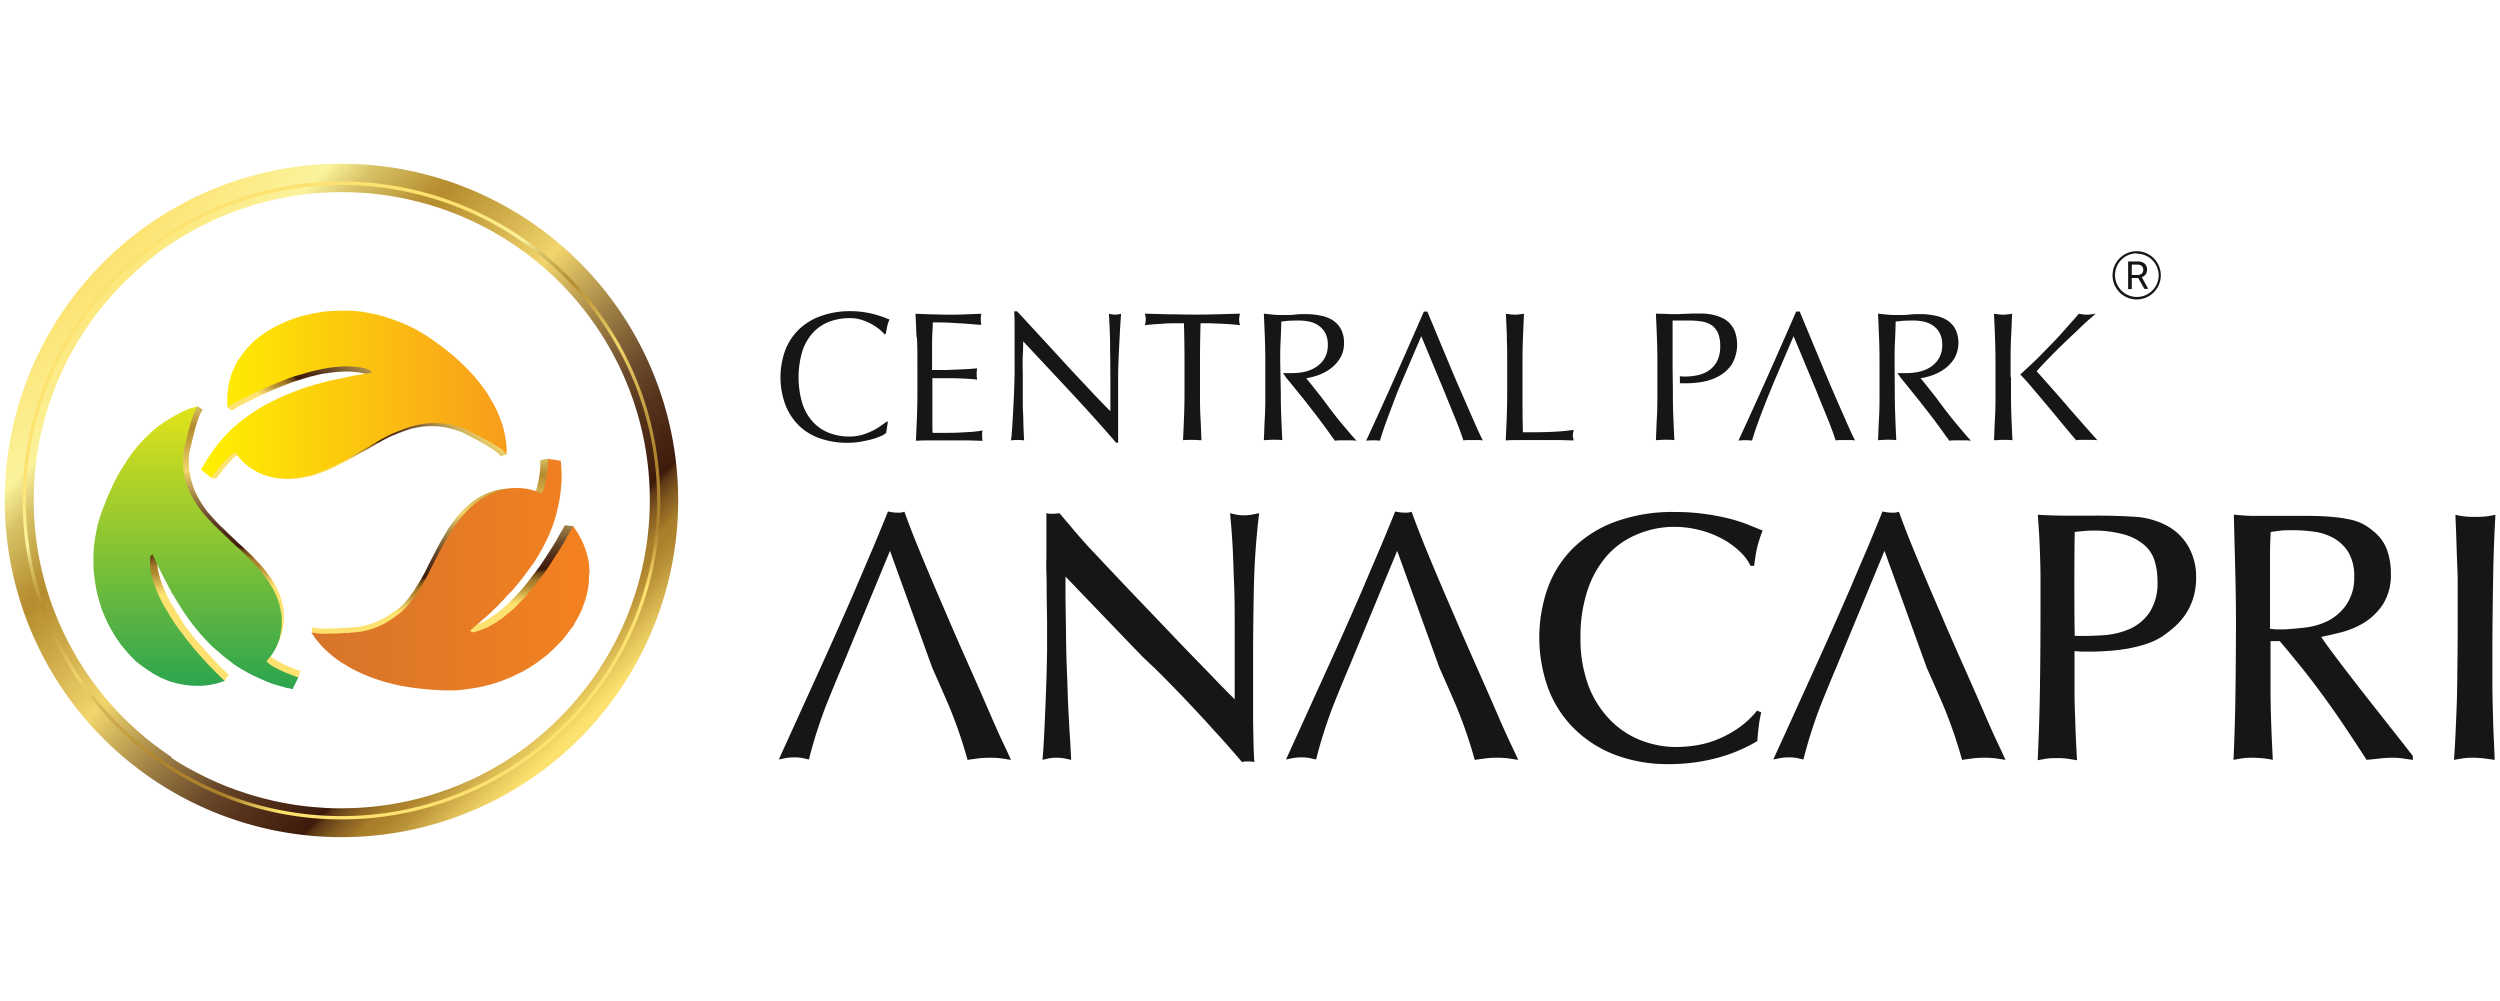 <svg id="Layer_1" data-name="Layer 1" xmlns="http://www.w3.org/2000/svg" xmlns:xlink="http://www.w3.org/1999/xlink" viewBox="0 0 542 217"><defs><style>.cls-1{fill:url(#linear-gradient);}.cls-2{fill:url(#linear-gradient-2);}.cls-3{fill:url(#linear-gradient-3);}.cls-4{fill:url(#linear-gradient-4);}.cls-5{fill:url(#linear-gradient-5);}.cls-6{fill:url(#linear-gradient-6);}.cls-7{fill:url(#linear-gradient-7);}.cls-8{fill:url(#linear-gradient-8);}.cls-9{fill:#161616;}</style><linearGradient id="linear-gradient" x1="-132.51" y1="531.72" x2="-132.51" y2="676.3" gradientTransform="translate(-260.17 -413.11) rotate(-45)" gradientUnits="userSpaceOnUse"><stop offset="0" stop-color="#fde26f"/><stop offset="0.06" stop-color="#fcea84"/><stop offset="0.14" stop-color="#faf39c"/><stop offset="0.15" stop-color="#f3e991"/><stop offset="0.19" stop-color="#d8c166"/><stop offset="0.24" stop-color="#c5a548"/><stop offset="0.27" stop-color="#b99335"/><stop offset="0.29" stop-color="#b58d2e"/><stop offset="0.35" stop-color="#c7a341"/><stop offset="0.47" stop-color="#f2d56c"/><stop offset="0.59" stop-color="#9e7f44"/><stop offset="0.68" stop-color="#69482a"/><stop offset="0.74" stop-color="#53311a"/><stop offset="0.82" stop-color="#3d1a0b"/><stop offset="0.83" stop-color="#5e3915"/><stop offset="0.85" stop-color="#80591f"/><stop offset="0.87" stop-color="#997027"/><stop offset="0.88" stop-color="#a87e2b"/><stop offset="0.9" stop-color="#ad832d"/><stop offset="0.92" stop-color="#ba9338"/><stop offset="0.96" stop-color="#ddbc55"/><stop offset="1" stop-color="#fde26f"/></linearGradient><linearGradient id="linear-gradient-2" x1="-144.17" y1="654.17" x2="-123.23" y2="566.1" gradientTransform="translate(-260.17 -413.11) rotate(-45)" gradientUnits="userSpaceOnUse"><stop offset="0" stop-color="#fde26f"/><stop offset="0.04" stop-color="#ddbc55"/><stop offset="0.08" stop-color="#ba9338"/><stop offset="0.1" stop-color="#ad832d"/><stop offset="0.25" stop-color="#ad832d"/><stop offset="0.34" stop-color="#c09a3f"/><stop offset="0.53" stop-color="#f2d56c"/><stop offset="0.65" stop-color="#c7a341"/><stop offset="0.71" stop-color="#b58d2e"/><stop offset="0.73" stop-color="#b99335"/><stop offset="0.76" stop-color="#c5a548"/><stop offset="0.81" stop-color="#d8c166"/><stop offset="0.85" stop-color="#f3e991"/><stop offset="0.86" stop-color="#faf39c"/><stop offset="0.94" stop-color="#fcea84"/><stop offset="1" stop-color="#fde26f"/></linearGradient><linearGradient id="linear-gradient-3" x1="39.83" y1="78.58" x2="43.3" y2="128.23" gradientTransform="matrix(1, 0, 0, 1, 0, 0)" xlink:href="#linear-gradient"/><linearGradient id="linear-gradient-4" x1="94.08" y1="93.52" x2="96.76" y2="131.9" gradientTransform="matrix(1, 0, 0, 1, 0, 0)" xlink:href="#linear-gradient"/><linearGradient id="linear-gradient-5" x1="67.43" y1="124.47" x2="127.79" y2="124.47" gradientUnits="userSpaceOnUse"><stop offset="0" stop-color="#d5742a"/><stop offset="1" stop-color="#f48120"/></linearGradient><linearGradient id="linear-gradient-6" x1="42.54" y1="88.11" x2="42.54" y2="149.35" gradientUnits="userSpaceOnUse"><stop offset="0" stop-color="#e1e319"/><stop offset="1" stop-color="#2ba44f"/></linearGradient><linearGradient id="linear-gradient-7" x1="99.51" y1="65.04" x2="73.44" y2="98.75" gradientTransform="matrix(1, 0, 0, 1, 0, 0)" xlink:href="#linear-gradient"/><linearGradient id="linear-gradient-8" x1="43.64" y1="85.59" x2="109.86" y2="85.59" gradientUnits="userSpaceOnUse"><stop offset="0" stop-color="#fff100"/><stop offset="1" stop-color="#f89c1c"/></linearGradient></defs><path class="cls-1" d="M22.41,56.88a73,73,0,1,0,103.24,0A73,73,0,0,0,22.41,56.88Zm98.83,98.82a66.35,66.35,0,0,1-16.54,12.1h0c-.79.41-1.59.8-2.4,1.18l-1.07.47-1.65.72-1.26.49c-.51.2-1,.4-1.52.58s-.85.31-1.29.45l-1.58.52-1.23.37c-.74.22-1.48.41-2.23.61l-1.38.33c-.64.15-1.29.29-1.93.42l-1.25.23-1.66.28-1.29.18c-.56.08-1.13.15-1.68.21s-.82.09-1.24.12c-.7.07-1.4.11-2.1.16l-1.08.06-2.53.06H73.19c-.59,0-1.2,0-1.8-.05-.4,0-.82,0-1.22-.06L68.4,175l-1.17-.1c-.69-.07-1.38-.16-2.08-.25l-.83-.1q-1.41-.23-2.82-.48l-1-.2c-.65-.13-1.3-.27-1.94-.43-.37-.08-.74-.18-1.11-.27-.6-.15-1.21-.32-1.82-.49l-1.07-.31c-.67-.2-1.34-.42-2-.65l-.82-.27c-.92-.32-1.84-.67-2.74-1l-.71-.31c-.68-.28-1.37-.58-2.05-.88l-1-.46c-.6-.28-1.2-.58-1.78-.88-.33-.17-.66-.33-1-.51-.62-.33-1.24-.67-1.86-1l-.78-.45c-.86-.52-1.73-1.05-2.57-1.61L37,164c-.72-.48-1.43-1-2.12-1.48l-.83-.62c-.56-.42-1.12-.84-1.66-1.28-.29-.23-.58-.46-.86-.7-.56-.46-1.1-.93-1.64-1.41-.25-.22-.5-.43-.74-.66-.78-.7-1.54-1.42-2.29-2.17a66.76,66.76,0,0,1,0-94.4c.72-.72,1.47-1.42,2.22-2.11l.54-.49c.75-.67,1.51-1.33,2.28-2l.16-.12c.73-.59,1.47-1.16,2.22-1.72l.59-.44c.79-.58,1.59-1.13,2.4-1.67l.29-.19c.74-.48,1.48-.94,2.24-1.39.2-.13.41-.25.62-.37.82-.48,1.65-1,2.5-1.39a2.63,2.63,0,0,1,.41-.21c.74-.39,1.49-.76,2.25-1.13l.63-.29c.86-.39,1.73-.77,2.59-1.12l.5-.2c.76-.3,1.52-.59,2.28-.86l.64-.23c.88-.3,1.77-.59,2.66-.86l.57-.16,1.2-.34s0,0,0,0A66.75,66.75,0,0,1,121.24,155.7Z"/><path class="cls-2" d="M122.93,157.4a69.15,69.15,0,1,1,0-97.8A69.23,69.23,0,0,1,122.93,157.4ZM25.65,60.11a68.43,68.43,0,1,0,96.77,0A68.52,68.52,0,0,0,25.65,60.11Z"/><path class="cls-3" d="M65.14,145.49a4,4,0,0,0-.7-.27l-1.91-.75-.13-.06a24.41,24.41,0,0,1-3.09-1.59c-.45-.35-.81-.64-.81-.86a10.88,10.88,0,0,0,2-3.05,1.76,1.76,0,0,0,.15-.35,2,2,0,0,0,.15-.41.78.78,0,0,0,.09-.21c.08-.22.15-.44.22-.67a.72.72,0,0,1,.07-.25c0-.07,0-.14,0-.2a11.58,11.58,0,0,0,.36-3.46c0-.15,0-.28,0-.4,0-.39-.08-.78-.15-1.17a8.56,8.56,0,0,0-.27-1.17,2.33,2.33,0,0,1,0-.28c-.09-.28-.21-.57-.29-.87s-.13-.37-.2-.56-.15-.34-.23-.5a4.78,4.78,0,0,0-.37-.84,10.19,10.19,0,0,0-.49-.9c-.07-.12-.13-.25-.21-.39s-.12-.16-.17-.21l0,0c-.18-.33-.36-.62-.58-1,0,0,0,0-.06,0-.25-.38-.51-.73-.78-1.1h0a.59.59,0,0,0-.15-.2c-.54-.66-1.06-1.3-1.64-1.88a.73.73,0,0,0-.14-.16v0c-.35-.35-.69-.71-1-1.09-.72-.69-1.49-1.38-2.19-2.08l-.77-.67a4.14,4.14,0,0,0-.38-.35,2.71,2.71,0,0,0-.24-.24c-.28-.28-.58-.54-.83-.81-.76-.69-1.47-1.4-2.21-2.09-.42-.4-.82-.81-1.21-1.21-.65-.7-1.27-1.4-1.87-2.07a24.28,24.28,0,0,1-1.66-2.39c-.07-.09-.11-.19-.18-.3-.19-.31-.37-.64-.53-1a10.8,10.8,0,0,1-.94-2.21c-.16-.48-.29-1-.42-1.46a6.28,6.28,0,0,1-.16-1A6.17,6.17,0,0,1,41,102c0-.12,0-.23,0-.37A19.44,19.44,0,0,1,41,98.38c.09-.29.13-.59.19-.87.23-.91.42-1.75.59-2.48.24-.94.44-1.75.63-2.42.31-1.07.57-1.81.78-2.36.58-1.34.84-1.39.84-1.39l-1.14-.75-.54.23-.56,1.18c-.45.17-1,.38-1.5.64l-.34.17c-.15.08-.29.14-.43.23l-.57.32a1.82,1.82,0,0,0-.27.15c-.25.14-.47.29-.72.45l-.16.08c-.74.47-1.52,1-2.34,1.68a30.65,30.65,0,0,0-5.58,6,.91.91,0,0,1-.18.25,3.16,3.16,0,0,0-.18.27,9.69,9.69,0,0,0-.6.92.83.83,0,0,0-.12.16c-.33.51-.66,1-1,1.58s-.79,1.42-1.19,2.18a1,1,0,0,0-.08.15c-.13.26-.24.54-.39.82a.5.5,0,0,0-.06.17c-.38.79-.74,1.64-1.13,2.53-.14.43-.31.88-.5,1.32s-.42,1-.58,1.56c-.12.36-.24.67-.32,1a19.06,19.06,0,0,0-.73,2.91c-.25,1.22-.42,2.38-.55,3.6,0,.42,0,.83-.05,1.24,0,.13,0,.27,0,.42V122c.05.81.08,1.59.19,2.35.06.57.13,1.13.23,1.69a21.47,21.47,0,0,0,.42,2.12c.24,1,.52,1.93.82,2.85.15.41.32.8.48,1.2a.34.34,0,0,0,.06.12A22.2,22.2,0,0,0,25.67,135h0a.88.88,0,0,1,.12.21l.62,1.06a2.33,2.33,0,0,0,.23.35,8,8,0,0,0,.53.86,18.05,18.05,0,0,0,1.69,2.22c.05.07.15.14.2.22A27.72,27.72,0,0,0,31,142a27.41,27.41,0,0,0,2.17,1.73,7.74,7.74,0,0,0,.67.44c.19.12.38.26.58.37l.44.29.47.24c.34.2.73.39,1.06.58l.51.17c.41.19.82.37,1.23.52A18.64,18.64,0,0,0,41,147a14.08,14.08,0,0,0,2.25.24,15,15,0,0,0,2.31-.06h0c.46-.05.93-.12,1.39-.21v.33l1.7.39.92-1.43s-.77-.69-2-1.9a.28.28,0,0,0-.08-.11c-.3-.3-.57-.61-.92-1-.24-.22-.45-.47-.69-.73l-.32-.38c-.19-.18-.38-.38-.58-.6s-.28-.32-.43-.49c-.64-.7-1.31-1.45-2-2.26-.4-.47-.82-1-1.23-1.53s-1-1.28-1.46-1.93L39.08,134a22.29,22.29,0,0,1-1.43-2.35,17.53,17.53,0,0,1-1.44-2.54,28,28,0,0,1-1.14-2.66,16.66,16.66,0,0,1-.59-1.94,10.65,10.65,0,0,1-.3-1.36,17.45,17.45,0,0,1-.12-2.27c0-.22,0-.43.06-.62v-.1l.47-.34c.24.52.48,1,.73,1.54.34.76.71,1.51,1.1,2.25l.61,1.19c.31.59.62,1.17.9,1.72.16.3.33.6.52.91,0,.11.12.23.18.36s.2.3.29.44.3.54.48.84c.38.62.8,1.26,1.21,1.89s.74,1.17,1.16,1.75c.55.8,1.15,1.55,1.73,2.3.12.13.21.26.33.38s.43.52.63.78c.66.75,1.36,1.51,2,2.2s1.5,1.39,2.25,2.08,1.63,1.32,2.39,1.91a26.41,26.41,0,0,0,2.79,1.79c.69.39,1.43.76,2.14,1.1.89.43,1.82.83,2.75,1.21s2,.64,3.06.93l.43.13.36.09c.41,0,.81.18,1.19.24l0,0a0,0,0,0,0,0,0s0,0,0-.07h0a.5.5,0,0,0,0-.07c.1-.21.27-.54.43-.88l.37.12Z"/><path class="cls-4" d="M125.72,121.68a16,16,0,0,0-.94-3.6.44.44,0,0,0-.07-.2c-.14-.37-.32-.77-.51-1.18-.09-.18-.22-.38-.32-.57s-.18-.34-.28-.51h.1l.59-1.54-1.83-.22s-.47.87-1.26,2.2l-.52,1a4.45,4.45,0,0,1-.39.62c-.32.56-.71,1.19-1.13,1.83s-.78,1.24-1.24,1.91c-.3.47-.66,1-1,1.47s-.92,1.26-1.42,1.89-.82,1.08-1.23,1.6-.88,1.08-1.34,1.62c-.28.3-.55.62-.84.93-.53.53-1.06,1.07-1.57,1.6s-1,.92-1.5,1.36-1,.79-1.42,1.16c-.77.52-1.5,1-2.25,1.45a14.4,14.4,0,0,1-2.76,1.21,9.13,9.13,0,0,1-1.23.29l-.49-.34c.38-.36.79-.69,1.2-1.05.77-.63,1.53-1.33,2.33-2s1.53-1.45,2.25-2.13c.29-.29.57-.6.84-.9l.29-.26c.43-.46.83-.92,1.27-1.38a22.29,22.29,0,0,0,1.93-2.21,24.34,24.34,0,0,0,1.68-2.16c.32-.4.61-.8.91-1.23a18.8,18.8,0,0,0,1.39-2c.27-.46.53-.91.77-1.39a.37.37,0,0,0,.12-.17c.61-1.1,1.14-2.21,1.66-3.35.12-.29.23-.58.34-.85s.27-.69.39-1.06a.11.11,0,0,0,0-.06c.23-.65.45-1.3.65-2,.09-.35.15-.7.22-1.07s.22-.82.3-1.24a31.91,31.91,0,0,0,.61-5.49,33.43,33.43,0,0,0-.19-3.46s0,0,0,0h0c-.16,0-.58-.1-1.06-.17v-.61l-1.63.34s0,0,0,0,0,.36,0,.88c0,.14,0,.26,0,.39a24,24,0,0,1-.83,5.06,2,2,0,0,1-.09.26c-.15.34-.3.58-.52.64a3.39,3.39,0,0,0-.64-.3c-.15,0-.31-.12-.51-.18a11.36,11.36,0,0,0-5.42-.5,11.56,11.56,0,0,0-1.35.23,8.68,8.68,0,0,0-1.2.36,10,10,0,0,0-1.78.73,12.94,12.94,0,0,0-2.2,1.35c-.09,0-.2.14-.28.19-.31.24-.6.49-.92.77a13.89,13.89,0,0,0-1.17,1.14.55.55,0,0,0-.27.27c-.29.29-.54.59-.78.86-.68.88-1.36,1.79-2,2.71l-1.36,2.31c-.44.78-.87,1.56-1.29,2.38-.55,1.09-1.14,2.18-1.69,3.28-.42.89-.86,1.77-1.35,2.61s-.84,1.45-1.31,2.14c-.28.48-.57.91-.89,1.37,0,0-.06,0-.06.08a1.58,1.58,0,0,1-.13.18c-.29.39-.57.77-.87,1.14s-.71.8-1.07,1.18A15.78,15.78,0,0,1,84.82,133c-.14.11-.27.21-.42.31s-.45.3-.7.44l-.37.22a18.44,18.44,0,0,1-2.72,1.22,18.88,18.88,0,0,1-2.69.68l-1.9.17-.8.09a7.4,7.4,0,0,0-.81,0c-1.3.12-2.36.12-3.26.12a11.91,11.91,0,0,1-3.11-.22H68a.14.14,0,0,0,0,0,.26.26,0,0,1-.13-.06h0l-.09-.06-.24,1,.19.23,1.12.34,0,0c.13.18.3.38.47.58a3.73,3.73,0,0,0,.33.38c.08.1.16.17.23.26a23.13,23.13,0,0,0,4.38,3.64l.71.42c.53.33,1.07.64,1.68,1a36.59,36.59,0,0,0,4.24,1.84,2,2,0,0,1,.29.09l1.69.56c.42.12.85.23,1.3.32l.65.2.76.15c.37.09.69.17,1.11.24.66.11,1.37.23,2.12.34s1.5.2,2.27.27c.59.07,1.2.12,1.83.16.79.08,1.64.1,2.52.16h1.77c.92-.06,1.84-.08,2.77-.22.42-.06.82-.12,1.28-.17.75-.13,1.49-.25,2.24-.42.24-.05.46-.09.69-.16l.81-.17c1-.3,1.89-.6,2.85-.94a24.4,24.4,0,0,0,2.4-1c.55-.26,1.13-.53,1.7-.82.18-.12.37-.21.58-.33s.47-.27.72-.42l.52-.34.73-.47c.83-.57,1.67-1.21,2.44-1.84.58-.48,1.09-1,1.6-1.48s1.21-1.18,1.79-1.82c.24-.3.48-.61.68-.89a1.73,1.73,0,0,0,.31-.38c.11-.12.21-.29.31-.41.24-.34.5-.65.74-1s.53-.92.77-1.37a.45.45,0,0,1,.12-.12v0a2.72,2.72,0,0,0,.11-.25,18.39,18.39,0,0,0,1.11-2.34s0-.05,0-.08c.1-.27.24-.56.34-.85h0v0l0,0a18.17,18.17,0,0,0,1-4.6,1.23,1.23,0,0,0,0-.33v-.77a4.27,4.27,0,0,0,0-.49A15.66,15.66,0,0,0,125.72,121.68Z"/><path class="cls-5" d="M127.79,124.19a16.81,16.81,0,0,0-.11-2h0a16.22,16.22,0,0,0-1-3.74,1,1,0,0,0-.07-.2c-.16-.39-.34-.81-.53-1.22-.1-.2-.24-.4-.33-.6l-.33-.59c-.14-.22-.24-.42-.38-.63l-.78-1.14v0s-.48.91-1.3,2.29c-.16.3-.34.63-.54,1a7.22,7.22,0,0,1-.4.65c-.34.57-.74,1.23-1.18,1.9s-.81,1.28-1.28,2c-.32.49-.69,1-1,1.52s-1,1.31-1.47,2v0h0v0c-.44.56-.86,1.12-1.28,1.66s-.91,1.12-1.4,1.67l-.87,1c-.54.55-1.1,1.11-1.62,1.65s-1,1-1.56,1.42-1,.81-1.47,1.2c-.8.54-1.56,1.08-2.34,1.51a15.44,15.44,0,0,1-2.86,1.25,12.51,12.51,0,0,1-1.28.31l-.51-.37c.39-.37.82-.71,1.24-1.08.81-.65,1.6-1.38,2.43-2.1s1.58-1.5,2.33-2.21v0h0v0c.3-.3.59-.62.87-.93.12-.09.19-.18.3-.27.44-.48.86-1,1.32-1.44a25.22,25.22,0,0,0,2-2.28c.6-.7,1.19-1.47,1.74-2.25.32-.41.63-.83.94-1.28a19.26,19.26,0,0,0,1.44-2.12c.29-.47.55-.94.8-1.43a.38.38,0,0,0,.12-.18c.64-1.15,1.19-2.29,1.73-3.49.13-.29.24-.59.35-.87s.28-.72.41-1.1h0a.13.13,0,0,0,0-.06c.24-.68.47-1.35.67-2.05.1-.36.15-.73.24-1.11s.22-.85.31-1.29a33.26,33.26,0,0,0,.62-5.69c0-1.2-.07-2.4-.19-3.6,0,0,0,0,0,0h0c-.17,0-.66-.11-1.18-.19l-.57-.1h0c-.47,0-1-.16-1-.17v0s0,0,0,0,0,.38-.06.92c0,.14,0,.27,0,.4a24.4,24.4,0,0,1-.86,5.25c0,.09-.07.19-.09.28-.16.35-.32.6-.55.66a2.92,2.92,0,0,0-.66-.31l-.53-.19a12.18,12.18,0,0,0-3.43-.64,12.64,12.64,0,0,0-2.19.12,12.07,12.07,0,0,0-1.4.24,11.16,11.16,0,0,0-1.25.37h0a11.11,11.11,0,0,0-1.85.76,13.64,13.64,0,0,0-2.28,1.4c-.1.06-.2.15-.29.2-.32.25-.62.51-1,.8a15,15,0,0,0-1.21,1.19.57.57,0,0,0-.28.27c-.3.3-.56.61-.81.89-.71.92-1.42,1.86-2.11,2.81l-1.41,2.41c-.46.81-.9,1.62-1.34,2.47-.57,1.12-1.18,2.26-1.75,3.4-.44.93-.9,1.83-1.41,2.71s-.87,1.5-1.35,2.23c-.29.48-.6.94-.93,1.42,0,0-.06,0-.06.07s-.09.12-.13.19c-.31.41-.6.8-.91,1.18s-.73.84-1.11,1.23h0A16.88,16.88,0,0,1,85.23,134a3.54,3.54,0,0,1-.44.32l-.72.46c-.12.07-.25.16-.38.22v0h0v0a17.65,17.65,0,0,1-2.84,1.27,18.82,18.82,0,0,1-2.78.71l-2,.18-.84.09a8,8,0,0,0-.84,0h0c-1.35.12-2.45.12-3.38.12a12.36,12.36,0,0,1-3.23-.22h-.08l0,0a.31.31,0,0,1-.14-.06h0l-.09-.07h0v0l.07.11h0a13.5,13.5,0,0,0,1,1.5s0,.06.08.08c.14.2.31.4.49.61s.22.25.34.4a2.68,2.68,0,0,1,.23.26,24.14,24.14,0,0,0,4.56,3.78c.22.14.49.29.74.43.54.34,1.1.67,1.74,1a38.61,38.61,0,0,0,4.4,1.91,2.64,2.64,0,0,1,.3.1l1.75.57c.44.13.88.24,1.35.34l.68.2.79.16c.38.09.72.18,1.15.25l2.2.36c.76.1,1.55.2,2.36.27.61.08,1.24.13,1.89.17.83.08,1.71.11,2.62.16H98c.95,0,1.91-.08,2.87-.22.44-.07.86-.13,1.33-.18.78-.13,1.54-.26,2.33-.43.25-.05.48-.1.71-.17s.56-.13.84-.18h0c1-.31,2-.62,3-1s1.69-.67,2.49-1.07c.58-.28,1.18-.55,1.76-.85a7,7,0,0,1,.61-.34c.24-.16.48-.29.75-.44h0l.53-.36c.25-.16.52-.31.77-.49.85-.59,1.72-1.25,2.53-1.9.6-.5,1.13-1,1.66-1.53s1.25-1.23,1.86-1.9c.24-.31.49-.63.7-.93a1.41,1.41,0,0,0,.32-.39h0c.12-.13.22-.3.33-.42.24-.35.51-.68.76-1s.55-.95.8-1.43a1.35,1.35,0,0,1,.12-.12v0l.13-.26a19.81,19.81,0,0,0,1.14-2.43s0-.05,0-.08c.11-.28.25-.58.35-.88h0v0a18.73,18.73,0,0,0,1-4.78,1.27,1.27,0,0,0,0-.34v-.8A3,3,0,0,0,127.79,124.19Z"/><path class="cls-6" d="M63.55,149.22l0,0s0,0,0-.06c.17-.37.52-1,.77-1.56s.41-.74.41-.69a4.32,4.32,0,0,0-.72-.27l-2-.78-.14-.07a23.75,23.75,0,0,1-3.21-1.65c-.47-.36-.84-.66-.84-.89A11.11,11.11,0,0,0,60,140.06a2.75,2.75,0,0,0,.15-.36,1.81,1.81,0,0,0,.16-.42.85.85,0,0,0,.09-.22c.09-.23.15-.46.23-.7a.77.77,0,0,1,.07-.26c0-.07,0-.14,0-.21a11.76,11.76,0,0,0,.37-3.59h0c0-.15,0-.29,0-.41,0-.41-.09-.81-.16-1.22a11.07,11.07,0,0,0-.28-1.21,2.5,2.5,0,0,1,0-.29c-.09-.3-.22-.6-.3-.91s-.14-.38-.22-.58a3.32,3.32,0,0,0-.23-.51,5.57,5.57,0,0,0-.38-.88c-.13-.3-.33-.61-.51-.93-.08-.13-.14-.26-.22-.4s-.13-.17-.18-.22l0,0c-.19-.35-.37-.65-.6-1h0s0,0-.06,0c-.26-.39-.53-.76-.82-1.15h0a.74.74,0,0,0-.16-.2,25,25,0,0,0-1.7-2s-.1-.14-.14-.17h0v0A13.91,13.91,0,0,1,54,121c-.75-.72-1.55-1.43-2.27-2.16-.28-.23-.54-.46-.8-.7s-.26-.25-.4-.36a2,2,0,0,0-.25-.25c-.29-.28-.6-.56-.86-.84h0c-.8-.71-1.53-1.45-2.29-2.17-.44-.41-.86-.84-1.27-1.26-.67-.72-1.31-1.44-1.93-2.14a24.39,24.39,0,0,1-1.72-2.48,2.32,2.32,0,0,1-.19-.31,10,10,0,0,1-.55-1,11.28,11.28,0,0,1-1-2.28c-.17-.5-.3-1-.43-1.53a5.43,5.43,0,0,1-.17-1,6.5,6.5,0,0,1-.12-.75c0-.13,0-.24,0-.39A19,19,0,0,1,39.78,98c.09-.29.13-.6.2-.9.24-.94.43-1.81.61-2.58.24-1,.46-1.81.65-2.5.33-1.11.59-1.88.81-2.45.6-1.39.87-1.45.87-1.45a8.88,8.88,0,0,0-1.14.28,3.9,3.9,0,0,0-.48.13c-.6.23-1.39.53-2.26,1l-.36.17a3,3,0,0,0-.43.24c-.21.1-.4.22-.6.34a.85.85,0,0,0-.28.15c-.26.14-.49.3-.75.46a1.4,1.4,0,0,1-.17.09A27.73,27.73,0,0,0,34,92.67a31.71,31.71,0,0,0-5.8,6.16.79.79,0,0,1-.18.27c-.06.08-.13.18-.19.28a10.34,10.34,0,0,0-.62,1,.66.66,0,0,0-.12.17c-.35.53-.7,1.08-1.05,1.64-.43.72-.81,1.47-1.22,2.26a1.19,1.19,0,0,0-.09.15c-.14.28-.26.57-.41.86a.48.48,0,0,0-.06.18c-.4.81-.77,1.69-1.17,2.62-.15.44-.33.92-.52,1.37s-.43,1.07-.6,1.61c-.13.38-.25.71-.34,1a20.94,20.94,0,0,0-.75,3,37,37,0,0,0-.57,3.73c0,.44,0,.87-.05,1.29,0,.13,0,.29,0,.43v1.76c0,.84.08,1.65.19,2.44.06.59.13,1.17.24,1.75a20.53,20.53,0,0,0,.43,2.21h0c.25,1,.55,2,.86,3,.15.43.33.84.49,1.25a.56.56,0,0,0,.07.13h0A22.23,22.23,0,0,0,23.84,136h0a1.55,1.55,0,0,1,.12.22c.22.37.42.74.64,1.1a3.87,3.87,0,0,0,.24.37,8.58,8.58,0,0,0,.55.89,17.73,17.73,0,0,0,1.76,2.3c.05.07.15.15.2.23a28,28,0,0,0,2,2.15A27.59,27.59,0,0,0,31.65,145a7.52,7.52,0,0,0,.69.46c.21.13.4.27.61.39l.45.3.49.25L35,147c.18.08.36.12.52.19.43.19.85.38,1.28.53l.05,0h0l-.05,0a18.67,18.67,0,0,0,3,.7,15.09,15.09,0,0,0,2.33.25,16.14,16.14,0,0,0,2.4-.06h0a16.38,16.38,0,0,0,4.17-1s-.8-.71-2.05-2a.23.23,0,0,0-.09-.11c-.31-.32-.58-.64-1-1h0c-.24-.23-.47-.49-.72-.75l-.33-.4,0,0h0l0,0-.6-.63c-.14-.17-.29-.32-.44-.51-.67-.72-1.36-1.5-2-2.34-.42-.49-.85-1-1.27-1.59s-1-1.33-1.52-2c-.32-.46-.63-.89-.94-1.36a24.07,24.07,0,0,1-1.49-2.44,18.39,18.39,0,0,1-1.5-2.64l0,0h0l0,0c-.43-.89-.85-1.85-1.18-2.75a16.68,16.68,0,0,1-.61-2,10.17,10.17,0,0,1-.31-1.41,17.2,17.2,0,0,1-.12-2.36c0-.23,0-.44.05-.64v-.1l.49-.36c.25.54.5,1.08.76,1.6.36.79.74,1.57,1.15,2.33.2.42.4.83.62,1.23l.94,1.79c.16.32.34.63.54,1,0,.11.13.24.18.37s.21.31.31.46.31.56.49.87c.4.65.83,1.31,1.26,2s.77,1.22,1.21,1.81c.57.84,1.19,1.62,1.79,2.4.12.14.22.27.34.39.24.27.45.54.66.81.68.78,1.41,1.57,2.1,2.28S47,141,47.78,141.67h0c.8.72,1.69,1.38,2.48,2a24.6,24.6,0,0,0,2.9,1.86c.71.41,1.48.8,2.22,1.14.92.45,1.89.86,2.85,1.26s2.07.67,3.18,1c.14,0,.3.09.44.13l.38.1c.42,0,.84.18,1.24.24h0v0s0,0,0,0Z"/><path class="cls-7" d="M109.32,96.9l-.83.17a2.29,2.29,0,0,0,0-.25v0h0v0a8.5,8.5,0,0,0-.16-1.17c-.06-.34-.11-.71-.18-1.08a20.11,20.11,0,0,0-1-3.22c-.07-.18-.14-.39-.22-.57s-.15-.34-.22-.52c-.17-.42-.39-.84-.61-1.29a.47.47,0,0,0-.09-.17c0-.14-.12-.25-.18-.39s-.09-.16-.14-.23c-.11-.22-.27-.47-.4-.68a1.58,1.58,0,0,0-.17-.29c-.18-.31-.38-.64-.57-.94a1.25,1.25,0,0,0-.15-.19c-.16-.27-.34-.54-.52-.82a2.94,2.94,0,0,1-.25-.26c-.17-.25-.35-.53-.55-.78a.44.44,0,0,0-.09-.11h0a.8.8,0,0,0-.15-.17,4.73,4.73,0,0,0-.63-.75,1.43,1.43,0,0,0-.19-.29c-.21-.26-.47-.52-.69-.78a3.43,3.43,0,0,0-.26-.27c-.27-.31-.54-.59-.84-.9-.15-.14-.24-.25-.38-.37s-.54-.55-.81-.79-.32-.31-.5-.46l-.66-.61c-.18-.15-.33-.29-.52-.44l-.83-.71-.36-.3c-1.33-1-2.76-2.12-4.34-3.16-.06,0-.1-.06-.15-.08a30.24,30.24,0,0,0-6.44-3.16c-.49-.18-.94-.34-1.45-.5a28.27,28.27,0,0,0-3.7-.94,27.39,27.39,0,0,0-3.84-.52h0c-.5,0-1,0-1.52,0l-.6,0a30.54,30.54,0,0,0-3.87.21c-.85.13-1.63.27-2.42.43s-1.78.39-2.65.62c-.23.08-.48.18-.75.25l-.79.28a21.19,21.19,0,0,0-2.36,1c-.6.28-1.19.58-1.74.89s-1.26.82-1.84,1.23S56.53,74.6,56,75c-.7.62-1.35,1.33-2,2s-1.1,1.52-1.67,2.28c-.18.38-.37.76-.57,1.16l-.07.11a14,14,0,0,0-.86,2.06A10.84,10.84,0,0,0,50.37,85v0s0,0,0,0a13,13,0,0,0-.21,2.56l-.76,0-.11.71.91.74a.75.75,0,0,1,.25-.12c.3-.18.94-.57,1.88-1.09.56-.28,1.22-.62,2-1,.37-.21.75-.4,1.15-.6a1.38,1.38,0,0,0,.22-.1L57,85.48c.89-.4,1.83-.81,2.75-1.2s1.92-.75,2.93-1.15,2-.69,3-1l1.56-.46a2.34,2.34,0,0,1,.33-.09l1.32-.31c.49-.13,1-.22,1.45-.3l.22,0a28.46,28.46,0,0,1,3.69-.4,17.78,17.78,0,0,1,3.45.17.65.65,0,0,0,.2,0l.51.1a9,9,0,0,1,1.6.49l.19.58h-.31c-1.19.17-2.31.42-3.49.57L75,82.79a1,1,0,0,0-.25.06c-1.13.21-2.19.44-3.33.68l-3.21.86c-.27.07-.55.16-.8.25l-.74.22c-.68.23-1.38.48-2,.73s-1,.4-1.55.62c-.74.29-1.48.58-2.24.91s-1.29.62-1.9,1-1.35.7-2,1.11c-.15.09-.27.18-.4.27-.31.17-.57.35-.85.53-.65.44-1.28.89-1.91,1.37s-1,.77-1.49,1.18a.64.64,0,0,0-.14.15c-.32.25-.62.52-.91.79-.66.64-1.26,1.32-1.92,2-.22.26-.44.54-.67.8l-.21.22c-.35.44-.66.89-1,1.31s-.67.91-1,1.38c-.45.67-.87,1.33-1.27,2l0,0c-.15.25-.29.52-.45.78-.1-.07.61.5,1.23,1l-.17.59,1,.18-.05-.07s.06.07.05.07l1.37-1.73c.52-.69,1.18-1.43,1.83-2.14a8,8,0,0,1,.57-.59A2.36,2.36,0,0,1,51,99a3.82,3.82,0,0,1,.51-.37.73.73,0,0,0,.09-.08h0a.57.57,0,0,1,.37-.06,12,12,0,0,0,7.6,5.1l.07,0,.58.12.58.07.26,0c.38,0,.79.08,1.19.09a.9.9,0,0,1,.23,0,18.74,18.74,0,0,0,1.93-.11l0,0h.1c.32,0,.66-.08,1-.14l.93-.18,1.15-.25c.57-.17,1.16-.36,1.76-.58a14.18,14.18,0,0,0,1.43-.56h.07c.88-.41,1.83-.81,2.71-1.28l.66-.35.67-.34c.58-.33,1.15-.68,1.74-1s.92-.55,1.4-.81L80,97.22c.26-.17.53-.33.8-.49l.44-.26c.29-.18.59-.35.91-.51a3.85,3.85,0,0,1,.4-.24c.76-.42,1.58-.84,2.41-1.23l.21-.1s0,0,.08,0c.46-.2.88-.38,1.35-.54.71-.29,1.45-.54,2.18-.78s1.43-.35,2.12-.47a16.81,16.81,0,0,1,1.89-.21h1.06a17.7,17.7,0,0,1,2.81.28l.6.14a4.31,4.31,0,0,1,.49.11l.75.2.35.11c.3.1.65.21,1,.34s.68.32,1,.47l.11.07c.34.17.64.32.94.5a50.13,50.13,0,0,1,5,2.84c.22.14.41.28.57.4a5.48,5.48,0,0,1,1,.93l.07.1,1.31-.36Z"/><path class="cls-8" d="M109.78,96.38v0h0v0a11.38,11.38,0,0,0-.17-1.22c-.06-.35-.11-.73-.19-1.12a19.56,19.56,0,0,0-1-3.34c-.08-.19-.15-.41-.23-.59s-.16-.36-.23-.54c-.17-.44-.41-.87-.64-1.34a.38.38,0,0,0-.09-.18v0h0v0c-.05-.14-.12-.26-.18-.4s-.09-.17-.15-.24c-.12-.23-.28-.49-.42-.71a1.49,1.49,0,0,0-.18-.3c-.18-.32-.39-.66-.58-1a.74.74,0,0,0-.16-.2c-.17-.29-.35-.56-.54-.85a3,3,0,0,1-.25-.27c-.18-.26-.37-.55-.57-.81a.52.52,0,0,0-.1-.11l0,0h0a.85.85,0,0,0-.16-.17,4.56,4.56,0,0,0-.65-.78,1.56,1.56,0,0,0-.2-.3c-.22-.27-.49-.54-.72-.82a3.44,3.44,0,0,0-.27-.27c-.27-.32-.56-.62-.87-.93-.15-.15-.25-.27-.39-.39s-.56-.57-.85-.82-.32-.32-.51-.48l-.69-.63c-.19-.15-.33-.31-.54-.46l-.85-.73L97,76.09c-1.38-1.09-2.86-2.2-4.51-3.29l-.15-.08a31.87,31.87,0,0,0-6.69-3.28c-.51-.19-1-.35-1.5-.52a29.19,29.19,0,0,0-3.84-1,29.62,29.62,0,0,0-4-.55h0c-.51,0-1,0-1.58,0l-.62,0a30.8,30.8,0,0,0-4,.22c-.89.14-1.7.28-2.52.45s-1.85.41-2.75.64a7.71,7.71,0,0,1-.77.26l-.82.29a22.17,22.17,0,0,0-2.46,1.05c-.62.29-1.23.6-1.8.92S57.64,72,57,72.46s-1.17.85-1.73,1.31a28.41,28.41,0,0,0-2,2.08l0,0h0l0,0c-.62.73-1.15,1.57-1.74,2.36l-.59,1.21-.08.11A14.66,14.66,0,0,0,50,81.67a11.07,11.07,0,0,0-.5,2.42v0s0,0,0,0a13.1,13.1,0,0,0-.21,3c0,.4,0,.78,0,1.13a.94.94,0,0,1,.26-.12c.31-.2,1-.6,2-1.13.57-.3,1.26-.64,2.05-1,.39-.21.78-.41,1.19-.61l.23-.11,1.44-.67c.92-.41,1.9-.85,2.86-1.25s2-.78,3-1.2,2.08-.71,3.13-1v0h0v0q.86-.27,1.62-.48a3,3,0,0,1,.35-.09c.47-.12.93-.23,1.37-.32s1-.23,1.51-.32c.08,0,.13,0,.22-.05a28.86,28.86,0,0,1,3.83-.41,18.32,18.32,0,0,1,3.58.18,1.52,1.52,0,0,0,.21,0l.52.11a9.56,9.56,0,0,1,1.67.51l.2.6h-.33c-1.23.18-2.39.43-3.62.59L75,81.81a1.83,1.83,0,0,0-.25.06c-1.17.23-2.28.47-3.46.71h0L68,83.47c-.29.08-.57.18-.83.26s-.53.17-.77.23c-.7.24-1.43.5-2.13.76l-1.61.64c-.77.3-1.53.61-2.32,1s-1.34.64-2,1a22.54,22.54,0,0,0-2.08,1.15h0c-.16.09-.28.18-.42.27-.32.18-.58.37-.88.56h0c-.67.45-1.32.93-2,1.42s-1.05.8-1.54,1.22a.71.71,0,0,0-.15.16c-.33.26-.64.54-1,.82-.68.66-1.3,1.37-2,2.09-.23.28-.45.56-.7.84-.06.08-.15.16-.21.23-.37.45-.69.91-1,1.35s-.7,1-1,1.44c-.46.69-.9,1.38-1.32,2.08l0,0c-.15.26-.3.54-.46.8-.19-.12,2.3,1.85,2.17,1.85l1.42-1.8c.54-.71,1.22-1.48,1.9-2.21v0h0v0c.2-.22.39-.43.59-.61a2.57,2.57,0,0,1,.4-.35,4.88,4.88,0,0,1,.53-.38s.08,0,.1-.09h0a.6.6,0,0,1,.38-.06,12.46,12.46,0,0,0,7.9,5.3l.06,0,.61.12.6.08.27,0c.4,0,.82.09,1.23.1a1.06,1.06,0,0,1,.25,0,17.38,17.38,0,0,0,2-.12l0,0h.1c.33-.05.68-.08,1-.14l1-.18c.37-.08.76-.16,1.2-.27s1.21-.37,1.82-.6a12.47,12.47,0,0,0,1.49-.58h.07c.91-.43,1.9-.84,2.82-1.33h0l.68-.37.69-.35c.6-.34,1.2-.7,1.81-1.07s1-.57,1.46-.85c.66-.38,1.31-.77,2-1.14.27-.18.55-.34.82-.51l.46-.26c.31-.19.62-.37.94-.53.13-.1.28-.17.42-.26.8-.43,1.64-.87,2.51-1.27l.22-.11a.09.09,0,0,1,.08,0c.47-.21.91-.39,1.4-.56.74-.3,1.5-.56,2.26-.8a22.32,22.32,0,0,1,2.2-.49,18.07,18.07,0,0,1,2-.22c.36,0,.73,0,1.1,0a20.32,20.32,0,0,1,2.92.29l.62.15a3.84,3.84,0,0,1,.52.12c.26.06.48.14.77.2a2.47,2.47,0,0,0,.36.11l1,.36,1,.49a.26.26,0,0,0,.11.07c.35.18.67.33,1,.52A54.8,54.8,0,0,1,108.14,97l.59.42h0a6.57,6.57,0,0,1,1,1l0,0h0l0,0,.07.12A13.29,13.29,0,0,0,109.78,96.38Z"/><path class="cls-9" d="M362.62,79.86V69.49h3.6a16.84,16.84,0,0,1,2.8.22,5.34,5.34,0,0,1,2.1.82,4,4,0,0,1,1.34,1.68,7,7,0,0,1,.48,2.8,7.1,7.1,0,0,1-.7,3.34,5.61,5.61,0,0,1-1.8,2,7,7,0,0,1-2.42,1,12.77,12.77,0,0,1-2.56.28c-.43,0-.85,0-1.26-.07v1.53l1.66,0a20.08,20.08,0,0,0,3.3-.32,11.37,11.37,0,0,0,3.52-1.24,8.21,8.21,0,0,0,2.79-2.56,8.57,8.57,0,0,0,.66-7.1,5.87,5.87,0,0,0-1.25-1.9,5.49,5.49,0,0,0-1.74-1.15,10.08,10.08,0,0,0-1.94-.6,10.78,10.78,0,0,0-1.86-.24c-.59,0-1.08,0-1.48,0s-.65,0-1.08,0l-1.34.06q-.7,0-1.38.06c-.45,0-.84,0-1.16,0-.64,0-1.28,0-1.94-.06L359,68c.08,1.75.16,3.48.22,5.17s.1,3.42.1,5.18v6.88c0,1.75,0,3.49-.1,5.19s-.14,3.39-.22,5c.62,0,1.27-.08,2-.08s1.35,0,2,.08c-.08-1.65-.15-3.33-.22-5s-.1-3.44-.1-5.19v-.89"/><path class="cls-9" d="M435.9,81.77v-3.4c0-1.76,0-3.48.1-5.18s.14-3.42.22-5.17l-1,.14a7.71,7.71,0,0,1-1.92,0l-1-.14c.08,1.75.16,3.48.22,5.17s.1,3.42.1,5.18v6.88c0,1.75,0,3.49-.1,5.19s-.14,3.39-.22,5c.62,0,1.27-.08,2-.08s1.35,0,2,.08c-.08-1.65-.15-3.33-.22-5s-.1-3.44-.1-5.19V81.77Z"/><path class="cls-9" d="M448.09,87.9c-2.2-2.51-4.38-5-6.54-7.41.72-.83,1.62-1.79,2.7-2.9s2.21-2.23,3.4-3.38S450,72,451.18,70.85s2.23-2,3.16-2.83l-1,.14a7.73,7.73,0,0,1-1,.06,5.49,5.49,0,0,1-.8-.06l-.84-.14q-1.39,1.59-2.91,3.29c-1,1.14-2,2.25-3.08,3.34s-2.07,2.15-3.1,3.16c-.76.75-1.5,1.45-2.21,2.08h0L438,81.18l.93,1,.54.6,0,0h0c.31.35.67.76,1.08,1.25l3,3.55c1.1,1.32,2.24,2.69,3.4,4.1s2.22,2.67,3.17,3.76a8.38,8.38,0,0,1,1.1-.08h2.3a9.67,9.67,0,0,1,1.2.08c-2.26-2.53-4.5-5.06-6.69-7.58"/><path class="cls-9" d="M410.75,78.37c0-1.44,0-2.88.08-4.32s.11-2.89.16-4.36c.43,0,.95-.1,1.56-.14s1.39-.06,2.32-.06a11.06,11.06,0,0,1,2.12.22,5.76,5.76,0,0,1,2,.82,4.68,4.68,0,0,1,1.5,1.62,5.13,5.13,0,0,1,.58,2.58,5.55,5.55,0,0,1-.74,3,5.76,5.76,0,0,1-1.86,1.88,7.55,7.55,0,0,1-2.46,1,13,13,0,0,1-2.58.28c-.53,0-1.64,0-2.08,0,0,0,.65.87.61.87l.32.4.24.29c.84,1,1.61,2,2.57,3.17s2,2.53,3,3.81,1.89,2.48,2.7,3.6l1.82,2.52a8.68,8.68,0,0,1,1.16-.08h2.36a9.67,9.67,0,0,1,1.2.08c-.38-.37-.87-.92-1.48-1.64s-1.27-1.51-2-2.38-1.42-1.77-2.16-2.72L419.59,86c-.69-.87-1.32-1.66-1.88-2.38L416.39,82a14,14,0,0,0,2.58-.66,10.59,10.59,0,0,0,2.66-1.4,8.21,8.21,0,0,0,2.1-2.28,6.94,6.94,0,0,0,.2-6.3,5.4,5.4,0,0,0-1.8-1.94,7.8,7.8,0,0,0-2.66-1,15,15,0,0,0-3.2-.32c-.77,0-1.53,0-2.28.1s-1.5.1-2.28.1-1.53,0-2.27-.06L407.16,68c.08,1.75.15,3.48.22,5.17s.1,3.42.1,5.18v6.88c0,1.75,0,3.49-.1,5.19s-.14,3.39-.22,5c.61,0,1.26-.08,2-.08s1.34,0,1.95.08q-.12-2.48-.21-5c-.07-1.7-.11-3.44-.11-5.19"/><path class="cls-9" d="M277.55,78.37c0-1.44,0-2.88.08-4.32s.11-2.89.16-4.36c.43,0,.95-.1,1.56-.14s1.39-.06,2.32-.06a11.14,11.14,0,0,1,2.12.22,5.83,5.83,0,0,1,2,.82,4.68,4.68,0,0,1,1.5,1.62,5.24,5.24,0,0,1,.58,2.58,5.55,5.55,0,0,1-.74,3,6,6,0,0,1-1.86,1.88,7.55,7.55,0,0,1-2.46,1,13.12,13.12,0,0,1-2.58.28c-.53,0-1.64,0-2.08,0,0,0,.64.87.6.87l.33.4.23.29c.85,1,1.61,2,2.58,3.17s2,2.53,3,3.81,1.88,2.48,2.7,3.6l1.81,2.52a8.8,8.8,0,0,1,1.16-.08h2.36a9.67,9.67,0,0,1,1.2.08c-.37-.37-.86-.92-1.48-1.64s-1.26-1.51-2-2.38-1.41-1.77-2.15-2.72L286.39,86c-.7-.87-1.32-1.66-1.88-2.38L283.19,82a14,14,0,0,0,2.58-.66,10.76,10.76,0,0,0,2.66-1.4,8,8,0,0,0,2.09-2.28,6.06,6.06,0,0,0,.86-3.3,6.17,6.17,0,0,0-.66-3,5.4,5.4,0,0,0-1.8-1.94,7.74,7.74,0,0,0-2.65-1,15.1,15.1,0,0,0-3.2-.32c-.78,0-1.54,0-2.28.1s-1.51.1-2.28.1-1.53,0-2.28-.06L274,68c.08,1.75.16,3.48.22,5.17s.1,3.42.1,5.18v6.88c0,1.75,0,3.49-.1,5.19s-.14,3.39-.22,5c.62,0,1.27-.08,2-.08s1.35,0,2,.08c-.08-1.65-.15-3.33-.22-5s-.1-3.44-.1-5.19"/><path class="cls-9" d="M384.49,83.05l4.36-10.16,5,12c.34.88.71,1.8,1.11,2.77s.8,1.94,1.18,2.88.74,1.86,1.06,2.72.58,1.61.76,2.22A8.17,8.17,0,0,1,399,95.4h2.12a8,8,0,0,1,1.06.08c-.35-.64-.79-1.57-1.34-2.8S399.7,90.06,399,88.5s-1.4-3.24-2.18-5L394.52,78q-1.15-2.76-2.27-5.46l-2.08-5h-.76q-3.12,7.16-6.2,14.07t-6.32,13.91a13.63,13.63,0,0,1,1.48-.08,13.35,13.35,0,0,1,1.48.08q.52-1.85,1.56-4.66c.69-1.88,1.47-3.86,2.32-5.93.11,0-.11,0,0,0"/><path class="cls-9" d="M190.94,94.54a11.22,11.22,0,0,1-1.88.68q-1.09.3-2.46.54a16.24,16.24,0,0,1-2.84.24,18.18,18.18,0,0,1-5.83-.9,12.21,12.21,0,0,1-4.62-2.74,12.78,12.78,0,0,1-3-4.5,17.22,17.22,0,0,1,0-12.11,12.66,12.66,0,0,1,3.08-4.5,13.2,13.2,0,0,1,4.74-2.79,18.36,18.36,0,0,1,6.07-1A20,20,0,0,1,189,68a23.25,23.25,0,0,1,3.86,1.29,5.36,5.36,0,0,0-.52,1.52c-.13.64-.24,1.18-.32,1.6l-.24.08a9.08,9.08,0,0,0-1.12-1.08A12.93,12.93,0,0,0,189,70.29a10.65,10.65,0,0,0-2.16-.93,8.5,8.5,0,0,0-2.64-.39,12.42,12.42,0,0,0-4.37.76,9.38,9.38,0,0,0-3.52,2.34,11,11,0,0,0-2.34,4,20,20,0,0,0,0,11.47,10.83,10.83,0,0,0,2.34,4,9.26,9.26,0,0,0,3.52,2.34,12.2,12.2,0,0,0,4.37.76,9.35,9.35,0,0,0,2.66-.36,14.31,14.31,0,0,0,2.24-.86,12.92,12.92,0,0,0,1.84-1.08q.82-.57,1.38-1l.16.16-.36,2.36a5.22,5.22,0,0,1-1.14.7"/><path class="cls-9" d="M198.7,73.13c-.07-1.7-.14-3.41-.22-5.11l3.57.14c1.19,0,2.38.06,3.58.06s2.39,0,3.56-.06l3.56-.14a6,6,0,0,0,0,2.39c-.86,0-1.63-.1-2.34-.16l-2.24-.16c-.79,0-1.65-.1-2.58-.14s-2.05-.06-3.36-.06c0,.86-.06,1.67-.1,2.44s-.06,1.66-.06,2.64,0,2,0,3,0,1.73,0,2.24c1.18,0,2.23,0,3.16,0l2.56-.1L210,80l1.86-.14a6.28,6.28,0,0,0-.12,1.24,6.11,6.11,0,0,0,.12,1.2c-.69-.08-1.5-.15-2.42-.2s-1.84-.09-2.76-.1l-2.6,0c-.81,0-1.46,0-1.94,0,0,.24,0,.5,0,.78s0,.63,0,1.06v4c0,1.52,0,2.78,0,3.76s0,1.73.06,2.24H205c1,0,2,0,3-.06s1.89-.09,2.76-.16a19.52,19.52,0,0,0,2.26-.3,2.37,2.37,0,0,0-.1.62c0,.23,0,.43,0,.62a3.71,3.71,0,0,0,.12,1c-1.2,0-2.39-.08-3.58-.08h-7.26c-1.2,0-2.41,0-3.63.08.08-1.71.15-3.4.22-5.1s.1-3.42.1-5.17V78.33c0-1.76,0-3.49-.1-5.2"/><path class="cls-9" d="M232.22,85.11Q227,79.53,221.82,74c0,.75,0,1.75-.08,3s0,3,0,5.12c0,.56,0,1.25,0,2.08s0,1.69,0,2.59,0,1.83.06,2.76.06,1.8.08,2.6.06,1.5.08,2.1.06,1,.08,1.22a11.89,11.89,0,0,0-1.4-.08,13.63,13.63,0,0,0-1.48.08,13,13,0,0,0,.18-1.48q.1-1.08.18-2.58c.06-1,.12-2.08.18-3.26s.12-2.34.16-3.51.08-2.32.1-3.44,0-2.12,0-3c0-2.56,0-4.76,0-6.6s0-3.21-.1-4.11h.64c1.63,1.75,3.37,3.64,5.22,5.65s3.69,4,5.52,6,3.56,3.81,5.19,5.56,3.08,3.23,4.3,4.45V83.69q0-4.2-.06-8.18c0-2.65-.12-5.15-.26-7.49a5.94,5.94,0,0,0,1.36.2,5.74,5.74,0,0,0,1.28-.2c-.05.58-.11,1.46-.18,2.63s-.13,2.43-.2,3.76-.13,2.64-.18,3.92-.08,2.31-.08,3.08v2.4c0,.9,0,1.85,0,2.84s0,2,0,3,0,1.94,0,2.8,0,1.62,0,2.26V96H242q-4.59-5.31-9.79-10.89"/><path class="cls-9" d="M256.76,70.09l-2.18,0c-.76,0-1.52,0-2.27.08l-2.2.14c-.71.06-1.34.12-1.9.2a5,5,0,0,0,.2-1.28,5.64,5.64,0,0,0-.2-1.23l5.16.14c1.67,0,3.39.06,5.15.06s3.48,0,5.16-.06l5.16-.14a5.14,5.14,0,0,0-.2,1.27,4.46,4.46,0,0,0,.2,1.24c-.56-.08-1.2-.14-1.9-.2l-2.2-.14c-.76,0-1.52-.06-2.28-.08l-2.18,0q-.12,4.13-.12,8.28v6.88c0,1.75,0,3.49.1,5.19s.14,3.39.22,5c-.61,0-1.27-.08-2-.08s-1.34,0-2,.08c.08-1.65.16-3.33.22-5s.1-3.44.1-5.19V78.37q0-4.16-.12-8.28"/><path class="cls-9" d="M326.7,73.19c-.06-1.69-.14-3.42-.22-5.17l1,.14a7.71,7.71,0,0,0,1.92,0l1-.14c-.08,1.75-.15,3.48-.22,5.17s-.1,3.42-.1,5.18q0,5,0,8.73c0,2.47.05,4.68.08,6.62,1.89,0,3.7,0,5.44-.06a50.41,50.41,0,0,0,5.59-.46,4.8,4.8,0,0,0-.2,1.2,3.9,3.9,0,0,0,.2,1.08c-1.22,0-2.45-.08-3.67-.08h-7.38c-1.19,0-2.42,0-3.7.08.08-1.65.16-3.33.22-5s.1-3.44.1-5.19V78.37c0-1.76,0-3.48-.1-5.18"/><path class="cls-9" d="M303.78,83.05l4.35-10.16,5,12c.35.88.72,1.8,1.12,2.77s.79,1.94,1.18,2.88.74,1.86,1.06,2.72.57,1.61.76,2.22a7.92,7.92,0,0,1,1.06-.08h2.12a8.17,8.17,0,0,1,1.06.08c-.35-.64-.8-1.57-1.34-2.8s-1.16-2.62-1.84-4.18-1.41-3.24-2.18-5-1.55-3.64-2.32-5.48l-2.28-5.46c-.74-1.8-1.44-3.47-2.08-5h-.76q-3.12,7.16-6.19,14.07t-6.32,13.91a13.73,13.73,0,0,1,3,0q.51-1.85,1.56-4.66T303,84.89c.1,0-.11,0,0,0"/><path class="cls-9" d="M463.57,60.27h-1.4v2.41h-.79v-6h2a2.4,2.4,0,0,1,1.56.46,1.66,1.66,0,0,1,.54,1.34,1.62,1.62,0,0,1-.3,1,1.79,1.79,0,0,1-.84.62l1.4,2.53v0h-.84Zm-1.4-.65h1.21a1.6,1.6,0,0,0,.56-.09,1.05,1.05,0,0,0,.4-.23.88.88,0,0,0,.24-.36,1.22,1.22,0,0,0,.08-.43,1.4,1.4,0,0,0-.08-.47,1,1,0,0,0-.23-.36,1.27,1.27,0,0,0-.41-.24,2,2,0,0,0-.59-.08h-1.18Z"/><path class="cls-9" d="M463.23,64.92a5.23,5.23,0,1,1,5.23-5.22A5.22,5.22,0,0,1,463.23,64.92Zm0-10A4.73,4.73,0,1,0,468,59.7,4.73,4.73,0,0,0,463.23,55Z"/><path class="cls-9" d="M231,129.85q.08,4.69.12,8.23t.15,6.41c.08,1.92.14,3.69.19,5.3s.12,3.19.2,4.73.16,3.13.27,4.76.2,3.46.3,5.46l-1.42-.31a9.17,9.17,0,0,0-1.8-.15,7.54,7.54,0,0,0-1.7.15l-1.3.31c.1-1,.2-2.45.31-4.42s.2-4.15.3-6.53.2-4.83.27-7.34.12-4.76.12-6.76c0-.77,0-2.07,0-3.92s-.05-3.78-.08-5.8,0-3.93-.07-5.72,0-3,0-3.77v-9.22l.65.12a5.22,5.22,0,0,0,.58,0c.25,0,.5,0,.73,0l.88-.12,2.54,3q.76.92,1.53,1.8c.51.59,1.1,1.25,1.77,2s1.42,1.53,2.27,2.42,1.85,2,3,3.19q3.84,4.08,6.65,7l5,5.23,3.88,4.07,3.46,3.57c1.15,1.18,2.35,2.41,3.57,3.69s2.67,2.74,4.31,4.38V136.19c0-3.45,0-6.57-.12-9.33s-.18-5.37-.3-7.8-.32-5-.58-7.8c.41.1.86.21,1.34.31a8.32,8.32,0,0,0,1.66.15,9.33,9.33,0,0,0,1.72-.15l1.58-.31a164.58,164.58,0,0,0-1.15,16.64q-.17,8.25-.16,16.63v5c0,1.84,0,3.7,0,5.57s.05,3.67.08,5.41.09,3.31.19,4.69l-.77-.11a4.75,4.75,0,0,0-.69,0,3.4,3.4,0,0,0-.57,0l-.66.11c-.41-.46-1-1.19-1.88-2.19s-1.83-2.12-3-3.38-2.34-2.6-3.65-4-2.61-2.83-3.92-4.19-2.56-2.65-3.76-3.88-2.25-2.26-3.11-3.08c-.67-.61-1.32-1.24-2-1.88l-1.95-2L231,125Z"/><path class="cls-9" d="M381.84,154.44a26.07,26.07,0,0,0-.5,2.69c-.13.93-.25,2.1-.35,3.54a34.76,34.76,0,0,1-9.14,3.76,40.12,40.12,0,0,1-9.92,1.23A32.19,32.19,0,0,1,350,163.59a25.66,25.66,0,0,1-8.87-5.77,24.23,24.23,0,0,1-5.53-8.72,32.46,32.46,0,0,1-.12-21.43,23.44,23.44,0,0,1,5.38-8.65,25.67,25.67,0,0,1,9.14-5.84A36.34,36.34,0,0,1,363.17,111a44.81,44.81,0,0,1,6.37.42,49.53,49.53,0,0,1,5.31,1,35.08,35.08,0,0,1,4.18,1.34l3.11,1.27c-.3.77-.55,1.45-.72,2s-.34,1.15-.47,1.69-.24,1.11-.34,1.73-.21,1.36-.31,2.23h-.77a10.64,10.64,0,0,0-2.38-3.15,17.58,17.58,0,0,0-3.8-2.73,21,21,0,0,0-4.88-1.88,22.11,22.11,0,0,0-5.61-.7A20.5,20.5,0,0,0,354.6,116a17.5,17.5,0,0,0-6.38,4.68,21.68,21.68,0,0,0-4.11,7.5,31.68,31.68,0,0,0-1.46,10,29.23,29.23,0,0,0,1.73,10.49A21.66,21.66,0,0,0,349,156a19,19,0,0,0,6.64,4.46,21.21,21.21,0,0,0,7.84,1.49,29.47,29.47,0,0,0,3.35-.23,21.67,21.67,0,0,0,4.41-1,24.06,24.06,0,0,0,4.92-2.39,20,20,0,0,0,4.77-4.26Z"/><path class="cls-9" d="M476.12,125.17a14.76,14.76,0,0,1-.69,4.68,13.62,13.62,0,0,1-1.81,3.62,15.12,15.12,0,0,1-2.42,2.65,26.14,26.14,0,0,1-2.46,1.88,14.11,14.11,0,0,1-3.46,1.61,28.81,28.81,0,0,1-3.95,1c-1.36.23-2.72.4-4.08.5s-2.62.16-3.8.16c-.61,0-1.23,0-1.85,0s-1.22-.06-1.84-.12v7.15c0,2.1,0,4.06.08,5.88s.11,3.58.19,5.3.17,3.5.27,5.34c-.67-.1-1.29-.21-1.88-.31a16.59,16.59,0,0,0-2.58-.15,14.45,14.45,0,0,0-2.38.15l-1.69.31q.39-8.15.5-16.21t.11-16.22c0-2.86,0-5.3,0-7.3s-.07-3.76-.12-5.3-.11-2.93-.19-4.19-.17-2.57-.27-4c1.49.1,3.23.16,5.23.19s4.5,0,7.52,0,5.6.08,8,.23a17.21,17.21,0,0,1,6.41,1.54,12,12,0,0,1,5.34,4.68A13.2,13.2,0,0,1,476.12,125.17Zm-8.38.77a14.94,14.94,0,0,0-.57-4.19,7.44,7.44,0,0,0-2-3.34,11.46,11.46,0,0,0-5-2.62,23.78,23.78,0,0,0-5.91-.76c-.62,0-1.33,0-2.15.07s-1.59.13-2.31.23c-.05,3.33-.08,6.91-.08,10.72s0,7.75.08,11.8q2.85.08,6-.12a17.29,17.29,0,0,0,5.84-1.34,10.23,10.23,0,0,0,4.38-3.62A11.64,11.64,0,0,0,467.74,125.94Z"/><path class="cls-9" d="M523.14,164.74c-.82-.1-1.56-.21-2.23-.31a15.56,15.56,0,0,0-2.3-.15,23.39,23.39,0,0,0-2.58.15c-.89.1-1.88.21-2.95.31q-2.78-4.31-5.19-7.88c-1.61-2.38-3.19-4.61-4.72-6.68s-3-4-4.5-5.84-2.93-3.6-4.42-5.34h-2q0,4.16,0,10.3t.5,15.44a18.28,18.28,0,0,0-2.19-.35c-.79-.07-1.55-.11-2.26-.11a14.5,14.5,0,0,0-2.39.15l-1.69.31q.32-6.84.42-13.91t.12-15.52c0-3.58-.05-7.35-.15-11.29s-.21-8.1-.31-12.45q2.22.23,3.84.27c1.08,0,2,0,2.84,0h1.81c.85,0,1.74,0,2.69,0s1.84,0,2.69,0h1.73c2.3,0,4.24.08,5.8.23a30.93,30.93,0,0,1,4,.61,11,11,0,0,1,2.72,1,12,12,0,0,1,2,1.39,9.16,9.16,0,0,1,3.07,4.11,14.77,14.77,0,0,1,.85,5.11,11.91,11.91,0,0,1-1.69,6.68,13.36,13.36,0,0,1-4.07,4,18.21,18.21,0,0,1-5,2.11c-1.72.44-3.16.76-4.34,1,.46.72,1.25,1.83,2.38,3.34s2.4,3.19,3.8,5,2.89,3.74,4.42,5.68l4.3,5.46c1.34,1.69,2.45,3.11,3.35,4.26s1.42,1.83,1.57,2Zm-12.75-39.65a10,10,0,0,0-1.27-5.38,8.86,8.86,0,0,0-3.23-3.07,11.94,11.94,0,0,0-4.3-1.38,33.24,33.24,0,0,0-4.42-.31c-1.13,0-2.09,0-2.88.11s-1.45.17-2,.27c-.1,1.74-.15,3.49-.15,5.23v8.1c0,1.05,0,2.08,0,3.08s0,1.91,0,2.73v1.84a14,14,0,0,0,1.89.15c.53,0,1.26,0,2.19-.07s2.08-.17,3.65-.35a15.12,15.12,0,0,0,4.64-1.34,10.77,10.77,0,0,0,4-3.35A10.1,10.1,0,0,0,510.39,125.09Z"/><path class="cls-9" d="M532.82,137.39v-8.5c0-1.15,0-2.25,0-3.3s-.06-2.23-.11-3.53-.1-2.8-.15-4.46-.13-3.68-.23-6a15,15,0,0,0,1.8.34,19,19,0,0,0,2.42.12,20.85,20.85,0,0,0,2.54-.12,18.55,18.55,0,0,0,1.92-.34q-.39,6.92-.5,13.71T540.35,139c0,3.48,0,6.51,0,9.07s.07,4.84.12,6.83.11,3.78.19,5.35.14,3.06.19,4.49l-2.27-.31a19.83,19.83,0,0,0-2.49-.15,14.12,14.12,0,0,0-2.23.15l-1.84.31q.23-3.15.34-5.69c.08-1.69.15-3.52.23-5.49s.13-4.21.15-6.72S532.82,141.18,532.82,137.39Z"/><path class="cls-9" d="M219.17,164.74l-2-.31a17.68,17.68,0,0,0-2.49-.15,21.08,21.08,0,0,0-2.69.15l-2.23.31a98.22,98.22,0,0,0-4.15-12q-2.08-4.8-3.51-8l-9.15-25.32-10.39,25.11q-1.16,2.69-3.19,7.72a101.57,101.57,0,0,0-4,12.41l-1.38-.31a8.58,8.58,0,0,0-1.77-.15,9.69,9.69,0,0,0-1.84.15l-1.54.31q1.69-3.69,3.73-8.19t4.22-9.29q2.19-4.8,4.42-9.8t4.27-9.72q2-4.72,3.84-9c1.2-2.87,2.26-5.45,3.19-7.76l.88.15a5.17,5.17,0,0,0,1,.08,7.13,7.13,0,0,0,.88,0,3.85,3.85,0,0,0,.81-.19q1.45,4.08,3.73,9.57T204.69,132q2.56,6,5.14,11.79t4.61,10.49q2,4.65,3.39,7.53C218.72,163.7,219.17,164.69,219.17,164.74Z"/><path class="cls-9" d="M329.13,164.74l-2-.31a17.68,17.68,0,0,0-2.49-.15,21.08,21.08,0,0,0-2.69.15l-2.23.31a98.22,98.22,0,0,0-4.15-12q-2.08-4.8-3.51-8l-9.15-25.32-10.39,25.11q-1.16,2.69-3.19,7.72a101.57,101.57,0,0,0-4,12.41l-1.38-.31a8.58,8.58,0,0,0-1.77-.15,9.69,9.69,0,0,0-1.84.15l-1.54.31q1.69-3.69,3.73-8.19t4.22-9.29q2.19-4.8,4.42-9.8t4.27-9.72q2-4.72,3.84-9c1.2-2.87,2.26-5.45,3.19-7.76l.88.15a5.17,5.17,0,0,0,1,.08,7.13,7.13,0,0,0,.88,0,3.85,3.85,0,0,0,.81-.19q1.46,4.08,3.73,9.57T314.65,132q2.57,6,5.14,11.79t4.61,10.49q2,4.65,3.39,7.53C328.68,163.7,329.13,164.69,329.13,164.74Z"/><path class="cls-9" d="M434.78,164.74l-2-.31a17.68,17.68,0,0,0-2.49-.15,21.08,21.08,0,0,0-2.69.15l-2.23.31a98.22,98.22,0,0,0-4.15-12q-2.08-4.8-3.51-8l-9.15-25.32-10.39,25.11q-1.15,2.69-3.19,7.72a101.57,101.57,0,0,0-4,12.41l-1.38-.31a8.58,8.58,0,0,0-1.77-.15,9.69,9.69,0,0,0-1.84.15l-1.54.31q1.69-3.69,3.73-8.19t4.22-9.29q2.19-4.8,4.42-9.8t4.27-9.72q2-4.72,3.84-9c1.2-2.87,2.26-5.45,3.19-7.76l.88.15a5.17,5.17,0,0,0,1,.08,7.13,7.13,0,0,0,.88,0,3.85,3.85,0,0,0,.81-.19q1.45,4.08,3.73,9.57T420.3,132q2.56,6,5.14,11.79t4.61,10.49q2,4.65,3.39,7.53C434.33,163.7,434.78,164.69,434.78,164.74Z"/></svg>